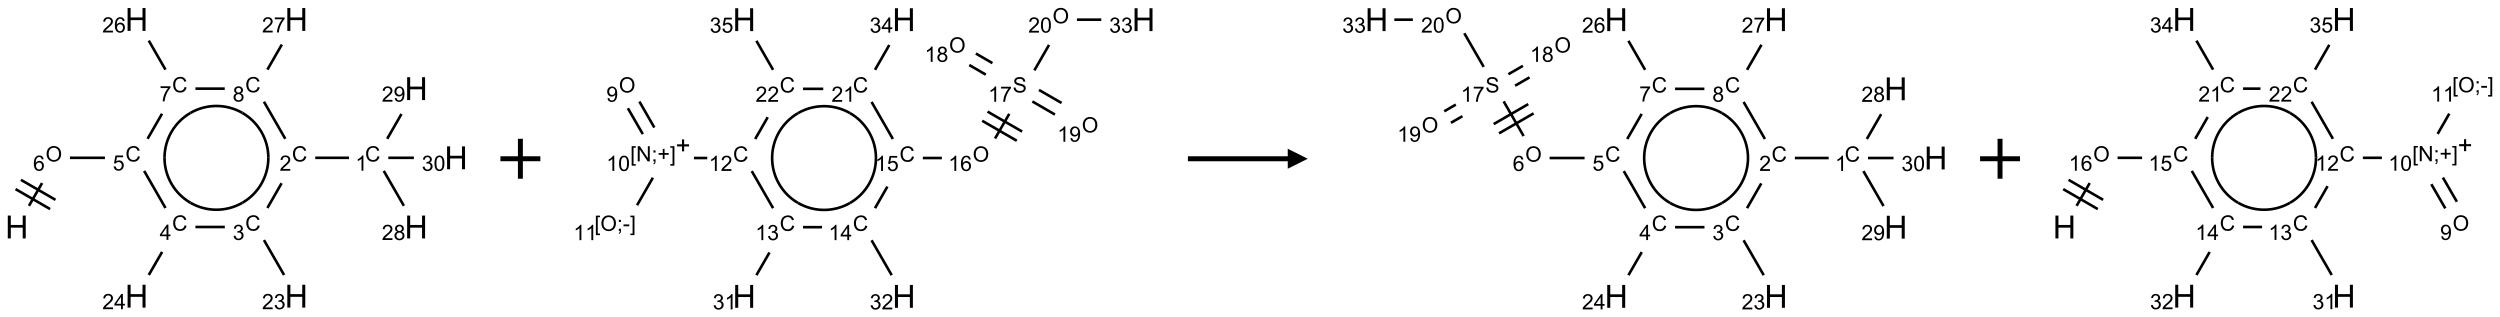 <?xml version="1.0" encoding="UTF-8"?>
<svg xmlns="http://www.w3.org/2000/svg" xmlns:xlink="http://www.w3.org/1999/xlink" width="1252" height="159" viewBox="0 0 1252 159">
<defs>
<g>
<g id="glyph-0-0">
<path d="M 2 0 L 2 -10 L 10 -10 L 10 0 Z M 2.25 -0.25 L 9.75 -0.25 L 9.75 -9.75 L 2.25 -9.75 Z M 2.25 -0.25 "/>
</g>
<g id="glyph-0-1">
<path d="M 1.281 0 L 1.281 -11.453 L 2.797 -11.453 L 2.797 -6.75 L 8.75 -6.75 L 8.75 -11.453 L 10.266 -11.453 L 10.266 0 L 8.75 0 L 8.75 -5.398 L 2.797 -5.398 L 2.797 0 Z M 1.281 0 "/>
</g>
<g id="glyph-1-0">
<path d="M 1.332 0 L 1.332 -6.668 L 6.668 -6.668 L 6.668 0 Z M 1.5 -0.168 L 6.5 -0.168 L 6.5 -6.5 L 1.5 -6.5 Z M 1.5 -0.168 "/>
</g>
<g id="glyph-1-1">
<path d="M 0.516 -3.719 C 0.516 -4.984 0.855 -5.977 1.535 -6.695 C 2.215 -7.414 3.094 -7.77 4.172 -7.77 C 4.875 -7.77 5.512 -7.602 6.078 -7.266 C 6.645 -6.93 7.074 -6.461 7.371 -5.855 C 7.668 -5.254 7.816 -4.57 7.816 -3.809 C 7.816 -3.035 7.66 -2.34 7.348 -1.73 C 7.035 -1.117 6.594 -0.656 6.02 -0.34 C 5.449 -0.027 4.828 0.129 4.168 0.129 C 3.449 0.129 2.805 -0.043 2.238 -0.391 C 1.672 -0.738 1.246 -1.211 0.953 -1.812 C 0.66 -2.414 0.516 -3.047 0.516 -3.719 Z M 1.559 -3.703 C 1.559 -2.781 1.805 -2.059 2.301 -1.527 C 2.793 -1 3.414 -0.734 4.16 -0.734 C 4.922 -0.734 5.547 -1 6.039 -1.535 C 6.531 -2.07 6.777 -2.828 6.777 -3.812 C 6.777 -4.434 6.672 -4.977 6.461 -5.441 C 6.25 -5.902 5.945 -6.262 5.539 -6.52 C 5.133 -6.773 4.68 -6.902 4.176 -6.902 C 3.461 -6.902 2.848 -6.656 2.332 -6.164 C 1.816 -5.672 1.559 -4.852 1.559 -3.703 Z M 1.559 -3.703 "/>
</g>
<g id="glyph-1-2">
<path d="M 5.309 -5.766 L 4.375 -5.691 C 4.293 -6.059 4.172 -6.328 4.02 -6.496 C 3.766 -6.762 3.453 -6.895 3.082 -6.895 C 2.785 -6.895 2.523 -6.812 2.297 -6.645 C 2 -6.43 1.77 -6.117 1.598 -5.703 C 1.43 -5.289 1.34 -4.703 1.332 -3.938 C 1.559 -4.281 1.836 -4.535 2.16 -4.703 C 2.488 -4.871 2.828 -4.953 3.188 -4.953 C 3.812 -4.953 4.344 -4.723 4.785 -4.262 C 5.223 -3.801 5.441 -3.207 5.441 -2.48 C 5.441 -2 5.34 -1.555 5.133 -1.145 C 4.926 -0.73 4.641 -0.418 4.281 -0.199 C 3.922 0.02 3.512 0.129 3.051 0.129 C 2.27 0.129 1.633 -0.156 1.141 -0.73 C 0.648 -1.305 0.402 -2.254 0.402 -3.574 C 0.402 -5.051 0.672 -6.121 1.219 -6.793 C 1.695 -7.375 2.336 -7.668 3.141 -7.668 C 3.742 -7.668 4.234 -7.5 4.617 -7.16 C 5 -6.824 5.23 -6.359 5.309 -5.766 Z M 1.48 -2.473 C 1.48 -2.152 1.547 -1.844 1.684 -1.547 C 1.82 -1.25 2.016 -1.027 2.262 -0.871 C 2.508 -0.719 2.766 -0.641 3.035 -0.641 C 3.434 -0.641 3.773 -0.801 4.059 -1.121 C 4.344 -1.441 4.484 -1.875 4.484 -2.422 C 4.484 -2.949 4.344 -3.367 4.062 -3.668 C 3.781 -3.973 3.426 -4.125 3 -4.125 C 2.578 -4.125 2.219 -3.973 1.922 -3.668 C 1.625 -3.363 1.48 -2.969 1.48 -2.473 Z M 1.48 -2.473 "/>
</g>
<g id="glyph-1-3">
<path d="M 6.27 -2.676 L 7.281 -2.422 C 7.07 -1.594 6.688 -0.961 6.137 -0.523 C 5.586 -0.086 4.914 0.129 4.121 0.129 C 3.297 0.129 2.629 -0.039 2.113 -0.371 C 1.598 -0.707 1.203 -1.191 0.934 -1.828 C 0.664 -2.465 0.531 -3.145 0.531 -3.875 C 0.531 -4.672 0.684 -5.363 0.988 -5.957 C 1.293 -6.547 1.723 -6.996 2.285 -7.305 C 2.844 -7.613 3.461 -7.766 4.137 -7.766 C 4.898 -7.766 5.543 -7.57 6.062 -7.184 C 6.582 -6.793 6.945 -6.246 7.152 -5.543 L 6.156 -5.309 C 5.98 -5.863 5.723 -6.266 5.387 -6.52 C 5.051 -6.773 4.625 -6.902 4.113 -6.902 C 3.527 -6.902 3.039 -6.762 2.645 -6.48 C 2.25 -6.199 1.973 -5.82 1.812 -5.348 C 1.652 -4.871 1.574 -4.383 1.574 -3.879 C 1.574 -3.23 1.668 -2.664 1.855 -2.18 C 2.047 -1.695 2.34 -1.332 2.738 -1.094 C 3.137 -0.855 3.57 -0.734 4.035 -0.734 C 4.602 -0.734 5.082 -0.898 5.473 -1.223 C 5.867 -1.551 6.133 -2.035 6.27 -2.676 Z M 6.27 -2.676 "/>
</g>
<g id="glyph-1-4">
<path d="M 0.441 -2 L 1.426 -2.082 C 1.5 -1.605 1.668 -1.242 1.934 -1.004 C 2.199 -0.762 2.52 -0.641 2.895 -0.641 C 3.348 -0.641 3.73 -0.812 4.043 -1.152 C 4.355 -1.492 4.512 -1.941 4.512 -2.504 C 4.512 -3.039 4.359 -3.461 4.059 -3.77 C 3.758 -4.078 3.367 -4.234 2.879 -4.234 C 2.578 -4.234 2.305 -4.164 2.062 -4.027 C 1.82 -3.891 1.629 -3.715 1.488 -3.496 L 0.609 -3.609 L 1.348 -7.531 L 5.145 -7.531 L 5.145 -6.637 L 2.098 -6.637 L 1.688 -4.582 C 2.145 -4.902 2.625 -5.062 3.129 -5.062 C 3.797 -5.062 4.359 -4.832 4.816 -4.371 C 5.277 -3.91 5.504 -3.312 5.504 -2.59 C 5.504 -1.898 5.305 -1.301 4.902 -0.797 C 4.41 -0.18 3.742 0.129 2.895 0.129 C 2.199 0.129 1.633 -0.062 1.195 -0.453 C 0.758 -0.844 0.504 -1.359 0.441 -2 Z M 0.441 -2 "/>
</g>
<g id="glyph-1-5">
<path d="M 3.449 0 L 3.449 -1.828 L 0.137 -1.828 L 0.137 -2.688 L 3.621 -7.637 L 4.387 -7.637 L 4.387 -2.688 L 5.418 -2.688 L 5.418 -1.828 L 4.387 -1.828 L 4.387 0 Z M 3.449 -2.688 L 3.449 -6.129 L 1.059 -2.688 Z M 3.449 -2.688 "/>
</g>
<g id="glyph-1-6">
<path d="M 5.371 -0.902 L 5.371 0 L 0.324 0 C 0.316 -0.227 0.352 -0.441 0.434 -0.652 C 0.562 -0.996 0.766 -1.332 1.051 -1.668 C 1.332 -2 1.742 -2.387 2.277 -2.824 C 3.105 -3.504 3.668 -4.043 3.957 -4.441 C 4.25 -4.84 4.395 -5.215 4.395 -5.566 C 4.395 -5.938 4.262 -6.254 3.996 -6.508 C 3.73 -6.762 3.387 -6.891 2.957 -6.891 C 2.508 -6.891 2.145 -6.754 1.875 -6.484 C 1.605 -6.215 1.469 -5.84 1.465 -5.359 L 0.5 -5.457 C 0.566 -6.176 0.812 -6.727 1.246 -7.102 C 1.676 -7.477 2.254 -7.668 2.98 -7.668 C 3.711 -7.668 4.293 -7.465 4.719 -7.059 C 5.145 -6.652 5.359 -6.148 5.359 -5.547 C 5.359 -5.242 5.297 -4.941 5.172 -4.645 C 5.047 -4.352 4.84 -4.039 4.551 -3.715 C 4.262 -3.387 3.777 -2.938 3.105 -2.371 C 2.543 -1.898 2.18 -1.578 2.02 -1.41 C 1.859 -1.242 1.73 -1.07 1.625 -0.902 Z M 5.371 -0.902 "/>
</g>
<g id="glyph-1-7">
<path d="M 0.449 -2.016 L 1.387 -2.141 C 1.492 -1.609 1.676 -1.227 1.934 -0.992 C 2.191 -0.758 2.508 -0.641 2.879 -0.641 C 3.32 -0.641 3.695 -0.793 3.996 -1.098 C 4.301 -1.402 4.453 -1.781 4.453 -2.234 C 4.453 -2.664 4.312 -3.02 4.031 -3.301 C 3.75 -3.578 3.391 -3.719 2.957 -3.719 C 2.781 -3.719 2.562 -3.684 2.297 -3.613 L 2.402 -4.438 C 2.465 -4.43 2.516 -4.426 2.551 -4.426 C 2.949 -4.426 3.312 -4.531 3.629 -4.738 C 3.949 -4.949 4.109 -5.27 4.109 -5.703 C 4.109 -6.047 3.992 -6.332 3.762 -6.559 C 3.527 -6.785 3.227 -6.895 2.859 -6.895 C 2.496 -6.895 2.191 -6.781 1.949 -6.551 C 1.707 -6.324 1.547 -5.98 1.48 -5.52 L 0.543 -5.688 C 0.656 -6.316 0.918 -6.805 1.324 -7.148 C 1.73 -7.492 2.234 -7.668 2.84 -7.668 C 3.254 -7.668 3.641 -7.578 3.988 -7.398 C 4.34 -7.219 4.609 -6.977 4.793 -6.668 C 4.98 -6.359 5.074 -6.031 5.074 -5.684 C 5.074 -5.352 4.984 -5.051 4.809 -4.781 C 4.629 -4.512 4.367 -4.297 4.02 -4.137 C 4.473 -4.031 4.824 -3.816 5.074 -3.488 C 5.324 -3.16 5.449 -2.75 5.449 -2.254 C 5.449 -1.59 5.203 -1.023 4.719 -0.559 C 4.234 -0.098 3.617 0.137 2.875 0.137 C 2.203 0.137 1.648 -0.062 1.207 -0.465 C 0.762 -0.863 0.512 -1.379 0.449 -2.016 Z M 0.449 -2.016 "/>
</g>
<g id="glyph-1-8">
<path d="M 3.973 0 L 3.035 0 L 3.035 -5.973 C 2.809 -5.758 2.516 -5.543 2.148 -5.328 C 1.781 -5.113 1.453 -4.953 1.16 -4.844 L 1.16 -5.75 C 1.684 -5.996 2.145 -6.297 2.535 -6.645 C 2.93 -6.996 3.207 -7.336 3.371 -7.668 L 3.973 -7.668 Z M 3.973 0 "/>
</g>
<g id="glyph-1-9">
<path d="M 1.887 -4.141 C 1.496 -4.281 1.207 -4.484 1.02 -4.75 C 0.832 -5.016 0.738 -5.328 0.738 -5.699 C 0.738 -6.254 0.938 -6.719 1.34 -7.098 C 1.738 -7.477 2.27 -7.668 2.934 -7.668 C 3.598 -7.668 4.137 -7.473 4.543 -7.086 C 4.949 -6.699 5.152 -6.227 5.152 -5.672 C 5.152 -5.316 5.059 -5.008 4.871 -4.746 C 4.688 -4.484 4.406 -4.281 4.027 -4.141 C 4.496 -3.988 4.852 -3.742 5.098 -3.402 C 5.34 -3.062 5.465 -2.656 5.465 -2.184 C 5.465 -1.531 5.234 -0.98 4.77 -0.535 C 4.309 -0.09 3.703 0.129 2.949 0.129 C 2.195 0.129 1.586 -0.094 1.125 -0.539 C 0.664 -0.984 0.434 -1.543 0.434 -2.207 C 0.434 -2.703 0.559 -3.121 0.809 -3.457 C 1.062 -3.793 1.422 -4.02 1.887 -4.141 Z M 1.699 -5.73 C 1.699 -5.367 1.812 -5.074 2.047 -4.844 C 2.281 -4.613 2.582 -4.5 2.953 -4.5 C 3.312 -4.5 3.609 -4.613 3.84 -4.84 C 4.07 -5.066 4.188 -5.348 4.188 -5.676 C 4.188 -6.02 4.07 -6.309 3.832 -6.543 C 3.594 -6.777 3.297 -6.895 2.941 -6.895 C 2.586 -6.895 2.289 -6.781 2.051 -6.551 C 1.816 -6.324 1.699 -6.047 1.699 -5.73 Z M 1.395 -2.203 C 1.395 -1.938 1.461 -1.676 1.586 -1.426 C 1.711 -1.176 1.902 -0.984 2.152 -0.848 C 2.402 -0.711 2.672 -0.641 2.957 -0.641 C 3.406 -0.641 3.777 -0.785 4.066 -1.074 C 4.359 -1.363 4.504 -1.727 4.504 -2.172 C 4.504 -2.625 4.355 -2.996 4.055 -3.293 C 3.754 -3.586 3.379 -3.734 2.926 -3.734 C 2.484 -3.734 2.121 -3.59 1.832 -3.297 C 1.543 -3.004 1.395 -2.641 1.395 -2.203 Z M 1.395 -2.203 "/>
</g>
<g id="glyph-1-10">
<path d="M 0.582 -1.766 L 1.484 -1.848 C 1.562 -1.426 1.707 -1.117 1.922 -0.926 C 2.137 -0.734 2.414 -0.641 2.75 -0.641 C 3.039 -0.641 3.289 -0.707 3.508 -0.84 C 3.727 -0.973 3.902 -1.148 4.043 -1.367 C 4.18 -1.586 4.297 -1.887 4.391 -2.262 C 4.484 -2.637 4.531 -3.016 4.531 -3.406 C 4.531 -3.449 4.531 -3.512 4.527 -3.594 C 4.34 -3.297 4.082 -3.055 3.758 -2.867 C 3.434 -2.68 3.082 -2.59 2.703 -2.59 C 2.07 -2.59 1.535 -2.816 1.098 -3.277 C 0.66 -3.734 0.441 -4.34 0.441 -5.09 C 0.441 -5.863 0.672 -6.484 1.129 -6.957 C 1.586 -7.43 2.156 -7.668 2.844 -7.668 C 3.34 -7.668 3.793 -7.531 4.207 -7.266 C 4.617 -7 4.93 -6.617 5.145 -6.121 C 5.355 -5.629 5.465 -4.91 5.465 -3.973 C 5.465 -2.996 5.359 -2.223 5.145 -1.645 C 4.934 -1.066 4.617 -0.625 4.199 -0.324 C 3.781 -0.02 3.293 0.129 2.73 0.129 C 2.133 0.129 1.645 -0.035 1.266 -0.367 C 0.887 -0.699 0.66 -1.164 0.582 -1.766 Z M 4.422 -5.137 C 4.422 -5.676 4.277 -6.102 3.992 -6.418 C 3.707 -6.734 3.359 -6.891 2.957 -6.891 C 2.543 -6.891 2.18 -6.719 1.871 -6.379 C 1.562 -6.039 1.406 -5.598 1.406 -5.059 C 1.406 -4.57 1.555 -4.176 1.848 -3.871 C 2.141 -3.566 2.5 -3.418 2.934 -3.418 C 3.367 -3.418 3.723 -3.57 4.004 -3.871 C 4.281 -4.176 4.422 -4.598 4.422 -5.137 Z M 4.422 -5.137 "/>
</g>
<g id="glyph-1-11">
<path d="M 0.441 -3.766 C 0.441 -4.668 0.535 -5.395 0.723 -5.945 C 0.906 -6.496 1.184 -6.922 1.551 -7.219 C 1.918 -7.516 2.375 -7.668 2.934 -7.668 C 3.344 -7.668 3.703 -7.586 4.012 -7.418 C 4.32 -7.254 4.574 -7.016 4.777 -6.707 C 4.977 -6.395 5.137 -6.016 5.25 -5.57 C 5.363 -5.125 5.422 -4.523 5.422 -3.766 C 5.422 -2.871 5.328 -2.148 5.145 -1.598 C 4.961 -1.047 4.688 -0.621 4.32 -0.32 C 3.953 -0.02 3.492 0.129 2.934 0.129 C 2.195 0.129 1.617 -0.133 1.199 -0.66 C 0.695 -1.297 0.441 -2.332 0.441 -3.766 Z M 1.406 -3.766 C 1.406 -2.512 1.555 -1.68 1.848 -1.262 C 2.141 -0.848 2.5 -0.641 2.934 -0.641 C 3.363 -0.641 3.727 -0.848 4.02 -1.266 C 4.312 -1.684 4.457 -2.516 4.457 -3.766 C 4.457 -5.023 4.312 -5.859 4.02 -6.27 C 3.727 -6.684 3.359 -6.891 2.922 -6.891 C 2.492 -6.891 2.148 -6.707 1.891 -6.344 C 1.566 -5.879 1.406 -5.02 1.406 -3.766 Z M 1.406 -3.766 "/>
</g>
<g id="glyph-1-12">
<path d="M 0.504 -6.637 L 0.504 -7.535 L 5.449 -7.535 L 5.449 -6.809 C 4.961 -6.289 4.48 -5.602 4.004 -4.746 C 3.527 -3.887 3.156 -3.004 2.895 -2.098 C 2.707 -1.461 2.59 -0.762 2.535 0 L 1.574 0 C 1.582 -0.602 1.703 -1.328 1.926 -2.176 C 2.152 -3.027 2.477 -3.848 2.898 -4.637 C 3.32 -5.426 3.77 -6.094 4.246 -6.637 Z M 0.504 -6.637 "/>
</g>
<g id="glyph-1-13">
<path d="M 0.723 2.121 L 0.723 -7.637 L 2.793 -7.637 L 2.793 -6.859 L 1.66 -6.859 L 1.66 1.344 L 2.793 1.344 L 2.793 2.121 Z M 0.723 2.121 "/>
</g>
<g id="glyph-1-14">
<path d="M 0.812 0 L 0.812 -7.637 L 1.848 -7.637 L 5.859 -1.641 L 5.859 -7.637 L 6.828 -7.637 L 6.828 0 L 5.793 0 L 1.781 -6 L 1.781 0 Z M 0.812 0 "/>
</g>
<g id="glyph-1-15">
<path d="M 0.949 -4.465 L 0.949 -5.531 L 2.016 -5.531 L 2.016 -4.465 Z M 0.949 0 L 0.949 -1.066 L 2.016 -1.066 L 2.016 0 C 2.016 0.391 1.945 0.711 1.809 0.949 C 1.668 1.191 1.449 1.379 1.145 1.512 L 0.887 1.109 C 1.082 1.023 1.23 0.895 1.324 0.727 C 1.418 0.559 1.469 0.316 1.48 0 Z M 0.949 0 "/>
</g>
<g id="glyph-1-16">
<path d="M 2.672 -1.234 L 2.672 -3.328 L 0.594 -3.328 L 0.594 -4.203 L 2.672 -4.203 L 2.672 -6.281 L 3.559 -6.281 L 3.559 -4.203 L 5.637 -4.203 L 5.637 -3.328 L 3.559 -3.328 L 3.559 -1.234 Z M 2.672 -1.234 "/>
</g>
<g id="glyph-1-17">
<path d="M 2.27 2.121 L 0.203 2.121 L 0.203 1.344 L 1.332 1.344 L 1.332 -6.859 L 0.203 -6.859 L 0.203 -7.637 L 2.27 -7.637 Z M 2.27 2.121 "/>
</g>
<g id="glyph-1-18">
<path d="M 0.34 -2.293 L 0.34 -3.234 L 3.219 -3.234 L 3.219 -2.293 Z M 0.34 -2.293 "/>
</g>
<g id="glyph-1-19">
<path d="M 0.48 -2.453 L 1.434 -2.535 C 1.477 -2.152 1.582 -1.84 1.746 -1.598 C 1.91 -1.352 2.168 -1.152 2.516 -1.004 C 2.863 -0.852 3.254 -0.777 3.688 -0.777 C 4.074 -0.777 4.414 -0.832 4.707 -0.949 C 5.004 -1.062 5.223 -1.219 5.367 -1.418 C 5.512 -1.617 5.582 -1.836 5.582 -2.074 C 5.582 -2.312 5.516 -2.523 5.375 -2.699 C 5.234 -2.879 5.008 -3.031 4.688 -3.152 C 4.484 -3.23 4.031 -3.355 3.328 -3.523 C 2.625 -3.691 2.137 -3.852 1.855 -4 C 1.488 -4.191 1.219 -4.43 1.039 -4.711 C 0.859 -4.992 0.77 -5.312 0.77 -5.66 C 0.77 -6.047 0.879 -6.406 1.098 -6.742 C 1.316 -7.078 1.637 -7.332 2.059 -7.504 C 2.477 -7.68 2.945 -7.766 3.457 -7.766 C 4.023 -7.766 4.523 -7.676 4.957 -7.492 C 5.387 -7.309 5.719 -7.043 5.953 -6.688 C 6.188 -6.332 6.312 -5.934 6.328 -5.484 L 5.359 -5.41 C 5.309 -5.895 5.133 -6.258 4.832 -6.504 C 4.531 -6.75 4.086 -6.875 3.5 -6.875 C 2.891 -6.875 2.445 -6.762 2.164 -6.539 C 1.883 -6.316 1.746 -6.047 1.746 -5.73 C 1.746 -5.457 1.844 -5.23 2.043 -5.051 C 2.238 -4.875 2.742 -4.695 3.566 -4.508 C 4.387 -4.32 4.949 -4.16 5.254 -4.02 C 5.699 -3.816 6.027 -3.555 6.238 -3.242 C 6.449 -2.93 6.559 -2.566 6.559 -2.156 C 6.559 -1.75 6.441 -1.367 6.207 -1.008 C 5.977 -0.648 5.641 -0.367 5.207 -0.168 C 4.77 0.031 4.281 0.129 3.734 0.129 C 3.043 0.129 2.465 0.031 1.996 -0.172 C 1.531 -0.375 1.164 -0.676 0.898 -1.082 C 0.633 -1.484 0.492 -1.941 0.48 -2.453 Z M 0.48 -2.453 "/>
</g>
</g>
</defs>
<path fill="none" stroke-width="0.033" stroke-linecap="butt" stroke-linejoin="miter" stroke="rgb(0%, 0%, 0%)" stroke-opacity="1" stroke-miterlimit="10" d="M 0.153 2.333 L 0.317 2.048 " transform="matrix(40, 0, 0, 40, 8.389, 9.754)"/>
<path fill="none" stroke-width="0.033" stroke-linecap="butt" stroke-linejoin="miter" stroke="rgb(0%, 0%, 0%)" stroke-opacity="1" stroke-miterlimit="10" d="M 0.485 2.258 L 0.052 2.008 " transform="matrix(40, 0, 0, 40, 8.389, 9.754)"/>
<path fill="none" stroke-width="0.033" stroke-linecap="butt" stroke-linejoin="miter" stroke="rgb(0%, 0%, 0%)" stroke-opacity="1" stroke-miterlimit="10" d="M 0.418 2.374 L -0.015 2.124 " transform="matrix(40, 0, 0, 40, 8.389, 9.754)"/>
<path fill="none" stroke-width="0.033" stroke-linecap="butt" stroke-linejoin="miter" stroke="rgb(0%, 0%, 0%)" stroke-opacity="1" stroke-miterlimit="10" d="M 0.666 1.732 L 1.104 1.732 " transform="matrix(40, 0, 0, 40, 8.389, 9.754)"/>
<path fill="none" stroke-width="0.033" stroke-linecap="butt" stroke-linejoin="miter" stroke="rgb(0%, 0%, 0%)" stroke-opacity="1" stroke-miterlimit="10" d="M 1.595 1.896 L 1.862 2.36 " transform="matrix(40, 0, 0, 40, 8.389, 9.754)"/>
<path fill="none" stroke-width="0.033" stroke-linecap="butt" stroke-linejoin="miter" stroke="rgb(0%, 0%, 0%)" stroke-opacity="1" stroke-miterlimit="10" d="M 1.82 2.91 L 1.653 3.199 " transform="matrix(40, 0, 0, 40, 8.389, 9.754)"/>
<path fill="none" stroke-width="0.033" stroke-linecap="butt" stroke-linejoin="miter" stroke="rgb(0%, 0%, 0%)" stroke-opacity="1" stroke-miterlimit="10" d="M 2.237 2.598 L 2.605 2.598 " transform="matrix(40, 0, 0, 40, 8.389, 9.754)"/>
<path fill="none" stroke-width="0.033" stroke-linecap="butt" stroke-linejoin="miter" stroke="rgb(0%, 0%, 0%)" stroke-opacity="1" stroke-miterlimit="10" d="M 3.095 2.762 L 3.347 3.199 " transform="matrix(40, 0, 0, 40, 8.389, 9.754)"/>
<path fill="none" stroke-width="0.033" stroke-linecap="butt" stroke-linejoin="miter" stroke="rgb(0%, 0%, 0%)" stroke-opacity="1" stroke-miterlimit="10" d="M 3.138 2.36 L 3.316 2.05 " transform="matrix(40, 0, 0, 40, 8.389, 9.754)"/>
<path fill="none" stroke-width="0.033" stroke-linecap="butt" stroke-linejoin="miter" stroke="rgb(0%, 0%, 0%)" stroke-opacity="1" stroke-miterlimit="10" d="M 3.737 1.732 L 4.16 1.732 " transform="matrix(40, 0, 0, 40, 8.389, 9.754)"/>
<path fill="none" stroke-width="0.033" stroke-linecap="butt" stroke-linejoin="miter" stroke="rgb(0%, 0%, 0%)" stroke-opacity="1" stroke-miterlimit="10" d="M 4.595 1.896 L 4.847 2.333 " transform="matrix(40, 0, 0, 40, 8.389, 9.754)"/>
<path fill="none" stroke-width="0.033" stroke-linecap="butt" stroke-linejoin="miter" stroke="rgb(0%, 0%, 0%)" stroke-opacity="1" stroke-miterlimit="10" d="M 4.638 1.494 L 4.817 1.183 " transform="matrix(40, 0, 0, 40, 8.389, 9.754)"/>
<path fill="none" stroke-width="0.033" stroke-linecap="butt" stroke-linejoin="miter" stroke="rgb(0%, 0%, 0%)" stroke-opacity="1" stroke-miterlimit="10" d="M 4.652 1.732 L 4.972 1.732 " transform="matrix(40, 0, 0, 40, 8.389, 9.754)"/>
<path fill="none" stroke-width="0.033" stroke-linecap="butt" stroke-linejoin="miter" stroke="rgb(0%, 0%, 0%)" stroke-opacity="1" stroke-miterlimit="10" d="M 3.362 1.494 L 3.095 1.03 " transform="matrix(40, 0, 0, 40, 8.389, 9.754)"/>
<path fill="none" stroke-width="0.033" stroke-linecap="butt" stroke-linejoin="miter" stroke="rgb(0%, 0%, 0%)" stroke-opacity="1" stroke-miterlimit="10" d="M 3.138 0.628 L 3.319 0.314 " transform="matrix(40, 0, 0, 40, 8.389, 9.754)"/>
<path fill="none" stroke-width="0.033" stroke-linecap="butt" stroke-linejoin="miter" stroke="rgb(0%, 0%, 0%)" stroke-opacity="1" stroke-miterlimit="10" d="M 2.604 0.866 L 2.237 0.866 " transform="matrix(40, 0, 0, 40, 8.389, 9.754)"/>
<path fill="none" stroke-width="0.033" stroke-linecap="butt" stroke-linejoin="miter" stroke="rgb(0%, 0%, 0%)" stroke-opacity="1" stroke-miterlimit="10" d="M 1.819 1.18 L 1.638 1.494 " transform="matrix(40, 0, 0, 40, 8.389, 9.754)"/>
<path fill="none" stroke-width="0.033" stroke-linecap="butt" stroke-linejoin="miter" stroke="rgb(0%, 0%, 0%)" stroke-opacity="1" stroke-miterlimit="10" d="M 1.862 0.628 L 1.653 0.265 " transform="matrix(40, 0, 0, 40, 8.389, 9.754)"/>
<path fill="none" stroke-width="0.033" stroke-linecap="butt" stroke-linejoin="miter" stroke="rgb(0%, 0%, 0%)" stroke-opacity="1" stroke-miterlimit="10" d="M 2.175 2.295 C 1.974 2.179 1.85 1.964 1.85 1.732 " transform="matrix(40, 0, 0, 40, 8.389, 9.754)"/>
<path fill="none" stroke-width="0.033" stroke-linecap="butt" stroke-linejoin="miter" stroke="rgb(0%, 0%, 0%)" stroke-opacity="1" stroke-miterlimit="10" d="M 2.825 2.295 C 2.624 2.411 2.376 2.411 2.175 2.295 " transform="matrix(40, 0, 0, 40, 8.389, 9.754)"/>
<path fill="none" stroke-width="0.033" stroke-linecap="butt" stroke-linejoin="miter" stroke="rgb(0%, 0%, 0%)" stroke-opacity="1" stroke-miterlimit="10" d="M 3.15 1.732 C 3.15 1.964 3.026 2.179 2.825 2.295 " transform="matrix(40, 0, 0, 40, 8.389, 9.754)"/>
<path fill="none" stroke-width="0.033" stroke-linecap="butt" stroke-linejoin="miter" stroke="rgb(0%, 0%, 0%)" stroke-opacity="1" stroke-miterlimit="10" d="M 2.825 1.17 C 3.026 1.286 3.15 1.5 3.15 1.732 " transform="matrix(40, 0, 0, 40, 8.389, 9.754)"/>
<path fill="none" stroke-width="0.033" stroke-linecap="butt" stroke-linejoin="miter" stroke="rgb(0%, 0%, 0%)" stroke-opacity="1" stroke-miterlimit="10" d="M 2.175 1.17 C 2.376 1.054 2.624 1.054 2.825 1.17 " transform="matrix(40, 0, 0, 40, 8.389, 9.754)"/>
<path fill="none" stroke-width="0.033" stroke-linecap="butt" stroke-linejoin="miter" stroke="rgb(0%, 0%, 0%)" stroke-opacity="1" stroke-miterlimit="10" d="M 1.85 1.732 C 1.85 1.5 1.974 1.286 2.175 1.17 " transform="matrix(40, 0, 0, 40, 8.389, 9.754)"/>
<g fill="rgb(0%, 0%, 0%)" fill-opacity="1">
<use xlink:href="#glyph-0-1" x="2.617" y="119.406"/>
</g>
<g fill="rgb(0%, 0%, 0%)" fill-opacity="1">
<use xlink:href="#glyph-1-1" x="22.812" y="80.883"/>
</g>
<g fill="rgb(0%, 0%, 0%)" fill-opacity="1">
<use xlink:href="#glyph-1-2" x="16.551" y="85.516"/>
</g>
<g fill="rgb(0%, 0%, 0%)" fill-opacity="1">
<use xlink:href="#glyph-1-3" x="62.797" y="80.879"/>
</g>
<g fill="rgb(0%, 0%, 0%)" fill-opacity="1">
<use xlink:href="#glyph-1-4" x="56.484" y="85.383"/>
</g>
<g fill="rgb(0%, 0%, 0%)" fill-opacity="1">
<use xlink:href="#glyph-1-3" x="86.172" y="115.523"/>
</g>
<g fill="rgb(0%, 0%, 0%)" fill-opacity="1">
<use xlink:href="#glyph-1-5" x="79.949" y="120.125"/>
</g>
<g fill="rgb(0%, 0%, 0%)" fill-opacity="1">
<use xlink:href="#glyph-0-1" x="62.617" y="154.047"/>
</g>
<g fill="rgb(0%, 0%, 0%)" fill-opacity="1">
<use xlink:href="#glyph-1-6" x="51.215" y="154.836"/>
<use xlink:href="#glyph-1-5" x="57.147" y="154.836"/>
</g>
<g fill="rgb(0%, 0%, 0%)" fill-opacity="1">
<use xlink:href="#glyph-1-3" x="122.797" y="115.523"/>
</g>
<g fill="rgb(0%, 0%, 0%)" fill-opacity="1">
<use xlink:href="#glyph-1-7" x="116.543" y="120.156"/>
</g>
<g fill="rgb(0%, 0%, 0%)" fill-opacity="1">
<use xlink:href="#glyph-0-1" x="142.617" y="154.047"/>
</g>
<g fill="rgb(0%, 0%, 0%)" fill-opacity="1">
<use xlink:href="#glyph-1-6" x="131.184" y="154.836"/>
<use xlink:href="#glyph-1-7" x="137.116" y="154.836"/>
</g>
<g fill="rgb(0%, 0%, 0%)" fill-opacity="1">
<use xlink:href="#glyph-1-3" x="146.172" y="80.879"/>
</g>
<g fill="rgb(0%, 0%, 0%)" fill-opacity="1">
<use xlink:href="#glyph-1-6" x="140" y="85.516"/>
</g>
<g fill="rgb(0%, 0%, 0%)" fill-opacity="1">
<use xlink:href="#glyph-1-3" x="182.797" y="80.879"/>
</g>
<g fill="rgb(0%, 0%, 0%)" fill-opacity="1">
<use xlink:href="#glyph-1-8" x="178.016" y="85.516"/>
</g>
<g fill="rgb(0%, 0%, 0%)" fill-opacity="1">
<use xlink:href="#glyph-0-1" x="202.617" y="119.406"/>
</g>
<g fill="rgb(0%, 0%, 0%)" fill-opacity="1">
<use xlink:href="#glyph-1-6" x="191.168" y="120.195"/>
<use xlink:href="#glyph-1-9" x="197.1" y="120.195"/>
</g>
<g fill="rgb(0%, 0%, 0%)" fill-opacity="1">
<use xlink:href="#glyph-0-1" x="202.617" y="50.121"/>
</g>
<g fill="rgb(0%, 0%, 0%)" fill-opacity="1">
<use xlink:href="#glyph-1-6" x="191.168" y="50.914"/>
<use xlink:href="#glyph-1-10" x="197.1" y="50.914"/>
</g>
<g fill="rgb(0%, 0%, 0%)" fill-opacity="1">
<use xlink:href="#glyph-0-1" x="222.617" y="84.762"/>
</g>
<g fill="rgb(0%, 0%, 0%)" fill-opacity="1">
<use xlink:href="#glyph-1-7" x="211.207" y="85.555"/>
<use xlink:href="#glyph-1-11" x="217.139" y="85.555"/>
</g>
<g fill="rgb(0%, 0%, 0%)" fill-opacity="1">
<use xlink:href="#glyph-1-3" x="122.797" y="46.238"/>
</g>
<g fill="rgb(0%, 0%, 0%)" fill-opacity="1">
<use xlink:href="#glyph-1-9" x="116.527" y="50.875"/>
</g>
<g fill="rgb(0%, 0%, 0%)" fill-opacity="1">
<use xlink:href="#glyph-0-1" x="142.617" y="15.48"/>
</g>
<g fill="rgb(0%, 0%, 0%)" fill-opacity="1">
<use xlink:href="#glyph-1-6" x="131.184" y="16.273"/>
<use xlink:href="#glyph-1-12" x="137.116" y="16.273"/>
</g>
<g fill="rgb(0%, 0%, 0%)" fill-opacity="1">
<use xlink:href="#glyph-1-3" x="86.172" y="46.238"/>
</g>
<g fill="rgb(0%, 0%, 0%)" fill-opacity="1">
<use xlink:href="#glyph-1-12" x="79.918" y="50.746"/>
</g>
<g fill="rgb(0%, 0%, 0%)" fill-opacity="1">
<use xlink:href="#glyph-0-1" x="62.617" y="15.48"/>
</g>
<g fill="rgb(0%, 0%, 0%)" fill-opacity="1">
<use xlink:href="#glyph-1-6" x="51.188" y="16.273"/>
<use xlink:href="#glyph-1-2" x="57.12" y="16.273"/>
</g>
<path fill="none" stroke-width="0.062" stroke-linecap="butt" stroke-linejoin="miter" stroke="rgb(0%, 0%, 0%)" stroke-opacity="1" stroke-miterlimit="10" d="M 0 0 L 0.5 0 M 0.25 -0.25 L 0.25 0.25 " transform="matrix(40, 0, 0, 40, 250.611, 79.5)"/>
<path fill="none" stroke-width="0.033" stroke-linecap="butt" stroke-linejoin="miter" stroke="rgb(0%, 0%, 0%)" stroke-opacity="1" stroke-miterlimit="10" d="M 0.044 1.109 L 0.231 1.433 " transform="matrix(40, 0, 0, 40, 312.682, 9.852)"/>
<path fill="none" stroke-width="0.033" stroke-linecap="butt" stroke-linejoin="miter" stroke="rgb(0%, 0%, 0%)" stroke-opacity="1" stroke-miterlimit="10" d="M 0.188 1.025 L 0.375 1.35 " transform="matrix(40, 0, 0, 40, 312.682, 9.852)"/>
<path fill="none" stroke-width="0.033" stroke-linecap="butt" stroke-linejoin="miter" stroke="rgb(0%, 0%, 0%)" stroke-opacity="1" stroke-miterlimit="10" d="M 0.357 1.979 L 0.159 2.323 " transform="matrix(40, 0, 0, 40, 312.682, 9.852)"/>
<path fill="none" stroke-width="0.033" stroke-linecap="butt" stroke-linejoin="miter" stroke="rgb(0%, 0%, 0%)" stroke-opacity="1" stroke-miterlimit="10" d="M 0.871 1.732 L 1.038 1.732 " transform="matrix(40, 0, 0, 40, 312.682, 9.852)"/>
<path fill="none" stroke-width="0.033" stroke-linecap="butt" stroke-linejoin="miter" stroke="rgb(0%, 0%, 0%)" stroke-opacity="1" stroke-miterlimit="10" d="M 1.595 1.896 L 1.862 2.36 " transform="matrix(40, 0, 0, 40, 312.682, 9.852)"/>
<path fill="none" stroke-width="0.033" stroke-linecap="butt" stroke-linejoin="miter" stroke="rgb(0%, 0%, 0%)" stroke-opacity="1" stroke-miterlimit="10" d="M 1.817 2.915 L 1.653 3.199 " transform="matrix(40, 0, 0, 40, 312.682, 9.852)"/>
<path fill="none" stroke-width="0.033" stroke-linecap="butt" stroke-linejoin="miter" stroke="rgb(0%, 0%, 0%)" stroke-opacity="1" stroke-miterlimit="10" d="M 2.237 2.598 L 2.475 2.598 " transform="matrix(40, 0, 0, 40, 312.682, 9.852)"/>
<path fill="none" stroke-width="0.033" stroke-linecap="butt" stroke-linejoin="miter" stroke="rgb(0%, 0%, 0%)" stroke-opacity="1" stroke-miterlimit="10" d="M 3.095 2.762 L 3.347 3.199 " transform="matrix(40, 0, 0, 40, 312.682, 9.852)"/>
<path fill="none" stroke-width="0.033" stroke-linecap="butt" stroke-linejoin="miter" stroke="rgb(0%, 0%, 0%)" stroke-opacity="1" stroke-miterlimit="10" d="M 3.138 2.36 L 3.293 2.09 " transform="matrix(40, 0, 0, 40, 312.682, 9.852)"/>
<path fill="none" stroke-width="0.033" stroke-linecap="butt" stroke-linejoin="miter" stroke="rgb(0%, 0%, 0%)" stroke-opacity="1" stroke-miterlimit="10" d="M 3.737 1.732 L 3.975 1.732 " transform="matrix(40, 0, 0, 40, 312.682, 9.852)"/>
<path fill="none" stroke-width="0.033" stroke-linecap="butt" stroke-linejoin="miter" stroke="rgb(0%, 0%, 0%)" stroke-opacity="1" stroke-miterlimit="10" d="M 4.641 1.488 L 4.819 1.179 " transform="matrix(40, 0, 0, 40, 312.682, 9.852)"/>
<path fill="none" stroke-width="0.033" stroke-linecap="butt" stroke-linejoin="miter" stroke="rgb(0%, 0%, 0%)" stroke-opacity="1" stroke-miterlimit="10" d="M 4.98 1.401 L 4.547 1.151 " transform="matrix(40, 0, 0, 40, 312.682, 9.852)"/>
<path fill="none" stroke-width="0.033" stroke-linecap="butt" stroke-linejoin="miter" stroke="rgb(0%, 0%, 0%)" stroke-opacity="1" stroke-miterlimit="10" d="M 4.913 1.516 L 4.48 1.266 " transform="matrix(40, 0, 0, 40, 312.682, 9.852)"/>
<path fill="none" stroke-width="0.033" stroke-linecap="butt" stroke-linejoin="miter" stroke="rgb(0%, 0%, 0%)" stroke-opacity="1" stroke-miterlimit="10" d="M 4.608 0.544 L 4.401 0.424 " transform="matrix(40, 0, 0, 40, 312.682, 9.852)"/>
<path fill="none" stroke-width="0.033" stroke-linecap="butt" stroke-linejoin="miter" stroke="rgb(0%, 0%, 0%)" stroke-opacity="1" stroke-miterlimit="10" d="M 4.525 0.688 L 4.318 0.568 " transform="matrix(40, 0, 0, 40, 312.682, 9.852)"/>
<path fill="none" stroke-width="0.033" stroke-linecap="butt" stroke-linejoin="miter" stroke="rgb(0%, 0%, 0%)" stroke-opacity="1" stroke-miterlimit="10" d="M 5.108 1.024 L 5.391 1.188 " transform="matrix(40, 0, 0, 40, 312.682, 9.852)"/>
<path fill="none" stroke-width="0.033" stroke-linecap="butt" stroke-linejoin="miter" stroke="rgb(0%, 0%, 0%)" stroke-opacity="1" stroke-miterlimit="10" d="M 5.191 0.88 L 5.474 1.043 " transform="matrix(40, 0, 0, 40, 312.682, 9.852)"/>
<path fill="none" stroke-width="0.033" stroke-linecap="butt" stroke-linejoin="miter" stroke="rgb(0%, 0%, 0%)" stroke-opacity="1" stroke-miterlimit="10" d="M 5.133 0.635 L 5.317 0.316 " transform="matrix(40, 0, 0, 40, 312.682, 9.852)"/>
<path fill="none" stroke-width="0.033" stroke-linecap="butt" stroke-linejoin="miter" stroke="rgb(0%, 0%, 0%)" stroke-opacity="1" stroke-miterlimit="10" d="M 5.666 0 L 5.971 0 " transform="matrix(40, 0, 0, 40, 312.682, 9.852)"/>
<path fill="none" stroke-width="0.033" stroke-linecap="butt" stroke-linejoin="miter" stroke="rgb(0%, 0%, 0%)" stroke-opacity="1" stroke-miterlimit="10" d="M 3.362 1.494 L 3.095 1.03 " transform="matrix(40, 0, 0, 40, 312.682, 9.852)"/>
<path fill="none" stroke-width="0.033" stroke-linecap="butt" stroke-linejoin="miter" stroke="rgb(0%, 0%, 0%)" stroke-opacity="1" stroke-miterlimit="10" d="M 3.138 0.628 L 3.317 0.317 " transform="matrix(40, 0, 0, 40, 312.682, 9.852)"/>
<path fill="none" stroke-width="0.033" stroke-linecap="butt" stroke-linejoin="miter" stroke="rgb(0%, 0%, 0%)" stroke-opacity="1" stroke-miterlimit="10" d="M 2.49 0.866 L 2.237 0.866 " transform="matrix(40, 0, 0, 40, 312.682, 9.852)"/>
<path fill="none" stroke-width="0.033" stroke-linecap="butt" stroke-linejoin="miter" stroke="rgb(0%, 0%, 0%)" stroke-opacity="1" stroke-miterlimit="10" d="M 1.795 1.221 L 1.638 1.494 " transform="matrix(40, 0, 0, 40, 312.682, 9.852)"/>
<path fill="none" stroke-width="0.033" stroke-linecap="butt" stroke-linejoin="miter" stroke="rgb(0%, 0%, 0%)" stroke-opacity="1" stroke-miterlimit="10" d="M 1.862 0.628 L 1.653 0.265 " transform="matrix(40, 0, 0, 40, 312.682, 9.852)"/>
<path fill="none" stroke-width="0.033" stroke-linecap="butt" stroke-linejoin="miter" stroke="rgb(0%, 0%, 0%)" stroke-opacity="1" stroke-miterlimit="10" d="M 2.175 2.295 C 1.974 2.179 1.85 1.964 1.85 1.732 " transform="matrix(40, 0, 0, 40, 312.682, 9.852)"/>
<path fill="none" stroke-width="0.033" stroke-linecap="butt" stroke-linejoin="miter" stroke="rgb(0%, 0%, 0%)" stroke-opacity="1" stroke-miterlimit="10" d="M 2.825 2.295 C 2.624 2.411 2.376 2.411 2.175 2.295 " transform="matrix(40, 0, 0, 40, 312.682, 9.852)"/>
<path fill="none" stroke-width="0.033" stroke-linecap="butt" stroke-linejoin="miter" stroke="rgb(0%, 0%, 0%)" stroke-opacity="1" stroke-miterlimit="10" d="M 3.15 1.732 C 3.15 1.964 3.026 2.179 2.825 2.295 " transform="matrix(40, 0, 0, 40, 312.682, 9.852)"/>
<path fill="none" stroke-width="0.033" stroke-linecap="butt" stroke-linejoin="miter" stroke="rgb(0%, 0%, 0%)" stroke-opacity="1" stroke-miterlimit="10" d="M 2.825 1.17 C 3.026 1.286 3.15 1.5 3.15 1.732 " transform="matrix(40, 0, 0, 40, 312.682, 9.852)"/>
<path fill="none" stroke-width="0.033" stroke-linecap="butt" stroke-linejoin="miter" stroke="rgb(0%, 0%, 0%)" stroke-opacity="1" stroke-miterlimit="10" d="M 2.175 1.17 C 2.376 1.054 2.624 1.054 2.825 1.17 " transform="matrix(40, 0, 0, 40, 312.682, 9.852)"/>
<path fill="none" stroke-width="0.033" stroke-linecap="butt" stroke-linejoin="miter" stroke="rgb(0%, 0%, 0%)" stroke-opacity="1" stroke-miterlimit="10" d="M 1.85 1.732 C 1.85 1.5 1.974 1.286 2.175 1.17 " transform="matrix(40, 0, 0, 40, 312.682, 9.852)"/>
<g fill="rgb(0%, 0%, 0%)" fill-opacity="1">
<use xlink:href="#glyph-1-1" x="309.926" y="46.34"/>
</g>
<g fill="rgb(0%, 0%, 0%)" fill-opacity="1">
<use xlink:href="#glyph-1-10" x="303.645" y="50.973"/>
</g>
<g fill="rgb(0%, 0%, 0%)" fill-opacity="1">
<use xlink:href="#glyph-1-13" x="315.613" y="80.844"/>
<use xlink:href="#glyph-1-14" x="318.577" y="80.844"/>
<use xlink:href="#glyph-1-15" x="326.28" y="80.844"/>
<use xlink:href="#glyph-1-16" x="329.243" y="80.844"/>
<use xlink:href="#glyph-1-17" x="335.473" y="80.844"/>
</g>
<g fill="rgb(0%, 0%, 0%)" fill-opacity="1">
<use xlink:href="#glyph-1-8" x="303.648" y="85.613"/>
<use xlink:href="#glyph-1-11" x="309.581" y="85.613"/>
</g>
<path fill-rule="nonzero" fill="rgb(0%, 0%, 0%)" fill-opacity="1" d="M 339.078 72.273 L 341.543 72.273 L 341.543 69.809 L 342.609 69.809 L 342.609 72.273 L 345.074 72.273 L 345.074 73.34 L 342.609 73.34 L 342.609 75.805 L 341.543 75.805 L 341.543 73.34 L 339.078 73.34 "/>
<g fill="rgb(0%, 0%, 0%)" fill-opacity="1">
<use xlink:href="#glyph-1-13" x="297.695" y="115.625"/>
<use xlink:href="#glyph-1-1" x="300.659" y="115.625"/>
<use xlink:href="#glyph-1-15" x="308.956" y="115.625"/>
<use xlink:href="#glyph-1-18" x="311.919" y="115.625"/>
<use xlink:href="#glyph-1-17" x="315.471" y="115.625"/>
</g>
<g fill="rgb(0%, 0%, 0%)" fill-opacity="1">
<use xlink:href="#glyph-1-8" x="287.18" y="120.254"/>
<use xlink:href="#glyph-1-8" x="293.112" y="120.254"/>
</g>
<g fill="rgb(0%, 0%, 0%)" fill-opacity="1">
<use xlink:href="#glyph-1-3" x="367.09" y="80.977"/>
</g>
<g fill="rgb(0%, 0%, 0%)" fill-opacity="1">
<use xlink:href="#glyph-1-8" x="354.98" y="85.613"/>
<use xlink:href="#glyph-1-6" x="360.913" y="85.613"/>
</g>
<g fill="rgb(0%, 0%, 0%)" fill-opacity="1">
<use xlink:href="#glyph-1-3" x="390.465" y="115.621"/>
</g>
<g fill="rgb(0%, 0%, 0%)" fill-opacity="1">
<use xlink:href="#glyph-1-8" x="378.277" y="120.254"/>
<use xlink:href="#glyph-1-7" x="384.21" y="120.254"/>
</g>
<g fill="rgb(0%, 0%, 0%)" fill-opacity="1">
<use xlink:href="#glyph-0-1" x="366.91" y="154.145"/>
</g>
<g fill="rgb(0%, 0%, 0%)" fill-opacity="1">
<use xlink:href="#glyph-1-7" x="356.949" y="154.934"/>
<use xlink:href="#glyph-1-8" x="362.882" y="154.934"/>
</g>
<g fill="rgb(0%, 0%, 0%)" fill-opacity="1">
<use xlink:href="#glyph-1-3" x="427.09" y="115.621"/>
</g>
<g fill="rgb(0%, 0%, 0%)" fill-opacity="1">
<use xlink:href="#glyph-1-8" x="414.934" y="120.254"/>
<use xlink:href="#glyph-1-5" x="420.866" y="120.254"/>
</g>
<g fill="rgb(0%, 0%, 0%)" fill-opacity="1">
<use xlink:href="#glyph-0-1" x="446.91" y="154.145"/>
</g>
<g fill="rgb(0%, 0%, 0%)" fill-opacity="1">
<use xlink:href="#glyph-1-7" x="435.555" y="154.934"/>
<use xlink:href="#glyph-1-6" x="441.487" y="154.934"/>
</g>
<g fill="rgb(0%, 0%, 0%)" fill-opacity="1">
<use xlink:href="#glyph-1-3" x="450.465" y="80.977"/>
</g>
<g fill="rgb(0%, 0%, 0%)" fill-opacity="1">
<use xlink:href="#glyph-1-8" x="438.223" y="85.613"/>
<use xlink:href="#glyph-1-4" x="444.155" y="85.613"/>
</g>
<g fill="rgb(0%, 0%, 0%)" fill-opacity="1">
<use xlink:href="#glyph-1-1" x="487.105" y="80.98"/>
</g>
<g fill="rgb(0%, 0%, 0%)" fill-opacity="1">
<use xlink:href="#glyph-1-8" x="474.91" y="85.613"/>
<use xlink:href="#glyph-1-2" x="480.842" y="85.613"/>
</g>
<g fill="rgb(0%, 0%, 0%)" fill-opacity="1">
<use xlink:href="#glyph-1-19" x="507.141" y="46.336"/>
</g>
<g fill="rgb(0%, 0%, 0%)" fill-opacity="1">
<use xlink:href="#glyph-1-8" x="494.902" y="50.973"/>
<use xlink:href="#glyph-1-12" x="500.835" y="50.973"/>
</g>
<g fill="rgb(0%, 0%, 0%)" fill-opacity="1">
<use xlink:href="#glyph-1-1" x="475.285" y="26.34"/>
</g>
<g fill="rgb(0%, 0%, 0%)" fill-opacity="1">
<use xlink:href="#glyph-1-8" x="463.07" y="30.973"/>
<use xlink:href="#glyph-1-9" x="469.003" y="30.973"/>
</g>
<g fill="rgb(0%, 0%, 0%)" fill-opacity="1">
<use xlink:href="#glyph-1-1" x="541.746" y="66.34"/>
</g>
<g fill="rgb(0%, 0%, 0%)" fill-opacity="1">
<use xlink:href="#glyph-1-8" x="529.531" y="70.973"/>
<use xlink:href="#glyph-1-10" x="535.464" y="70.973"/>
</g>
<g fill="rgb(0%, 0%, 0%)" fill-opacity="1">
<use xlink:href="#glyph-1-1" x="527.105" y="11.699"/>
</g>
<g fill="rgb(0%, 0%, 0%)" fill-opacity="1">
<use xlink:href="#glyph-1-6" x="514.934" y="16.332"/>
<use xlink:href="#glyph-1-11" x="520.866" y="16.332"/>
</g>
<g fill="rgb(0%, 0%, 0%)" fill-opacity="1">
<use xlink:href="#glyph-0-1" x="566.91" y="15.578"/>
</g>
<g fill="rgb(0%, 0%, 0%)" fill-opacity="1">
<use xlink:href="#glyph-1-7" x="555.477" y="16.371"/>
<use xlink:href="#glyph-1-7" x="561.409" y="16.371"/>
</g>
<g fill="rgb(0%, 0%, 0%)" fill-opacity="1">
<use xlink:href="#glyph-1-3" x="427.09" y="46.336"/>
</g>
<g fill="rgb(0%, 0%, 0%)" fill-opacity="1">
<use xlink:href="#glyph-1-6" x="416.379" y="50.973"/>
<use xlink:href="#glyph-1-8" x="422.311" y="50.973"/>
</g>
<g fill="rgb(0%, 0%, 0%)" fill-opacity="1">
<use xlink:href="#glyph-0-1" x="446.91" y="15.578"/>
</g>
<g fill="rgb(0%, 0%, 0%)" fill-opacity="1">
<use xlink:href="#glyph-1-7" x="435.508" y="16.371"/>
<use xlink:href="#glyph-1-5" x="441.44" y="16.371"/>
</g>
<g fill="rgb(0%, 0%, 0%)" fill-opacity="1">
<use xlink:href="#glyph-1-3" x="390.465" y="46.336"/>
</g>
<g fill="rgb(0%, 0%, 0%)" fill-opacity="1">
<use xlink:href="#glyph-1-6" x="378.359" y="50.973"/>
<use xlink:href="#glyph-1-6" x="384.292" y="50.973"/>
</g>
<g fill="rgb(0%, 0%, 0%)" fill-opacity="1">
<use xlink:href="#glyph-0-1" x="366.91" y="15.578"/>
</g>
<g fill="rgb(0%, 0%, 0%)" fill-opacity="1">
<use xlink:href="#glyph-1-7" x="355.418" y="16.371"/>
<use xlink:href="#glyph-1-4" x="361.35" y="16.371"/>
</g>
<path fill-rule="nonzero" fill="rgb(0%, 0%, 0%)" fill-opacity="1" d="M 594.906 80.75 L 644.906 80.75 L 644.906 84.5 L 654.906 79.5 L 644.906 74.5 L 644.906 78.25 L 594.906 78.25 "/>
<path fill="none" stroke-width="0.033" stroke-linecap="butt" stroke-linejoin="miter" stroke="rgb(0%, 0%, 0%)" stroke-opacity="1" stroke-miterlimit="10" d="M 5.66 1.732 L 5.237 1.732 " transform="matrix(40, 0, 0, 40, 689.397, 9.852)"/>
<path fill="none" stroke-width="0.033" stroke-linecap="butt" stroke-linejoin="miter" stroke="rgb(0%, 0%, 0%)" stroke-opacity="1" stroke-miterlimit="10" d="M 4.816 2.05 L 4.638 2.36 " transform="matrix(40, 0, 0, 40, 689.397, 9.852)"/>
<path fill="none" stroke-width="0.033" stroke-linecap="butt" stroke-linejoin="miter" stroke="rgb(0%, 0%, 0%)" stroke-opacity="1" stroke-miterlimit="10" d="M 4.595 2.762 L 4.847 3.199 " transform="matrix(40, 0, 0, 40, 689.397, 9.852)"/>
<path fill="none" stroke-width="0.033" stroke-linecap="butt" stroke-linejoin="miter" stroke="rgb(0%, 0%, 0%)" stroke-opacity="1" stroke-miterlimit="10" d="M 4.105 2.598 L 3.737 2.598 " transform="matrix(40, 0, 0, 40, 689.397, 9.852)"/>
<path fill="none" stroke-width="0.033" stroke-linecap="butt" stroke-linejoin="miter" stroke="rgb(0%, 0%, 0%)" stroke-opacity="1" stroke-miterlimit="10" d="M 3.32 2.91 L 3.153 3.199 " transform="matrix(40, 0, 0, 40, 689.397, 9.852)"/>
<path fill="none" stroke-width="0.033" stroke-linecap="butt" stroke-linejoin="miter" stroke="rgb(0%, 0%, 0%)" stroke-opacity="1" stroke-miterlimit="10" d="M 3.362 2.36 L 3.095 1.896 " transform="matrix(40, 0, 0, 40, 689.397, 9.852)"/>
<path fill="none" stroke-width="0.033" stroke-linecap="butt" stroke-linejoin="miter" stroke="rgb(0%, 0%, 0%)" stroke-opacity="1" stroke-miterlimit="10" d="M 2.604 1.732 L 2.166 1.732 " transform="matrix(40, 0, 0, 40, 689.397, 9.852)"/>
<path fill="none" stroke-width="0.033" stroke-linecap="butt" stroke-linejoin="miter" stroke="rgb(0%, 0%, 0%)" stroke-opacity="1" stroke-miterlimit="10" d="M 1.841 1.457 L 1.591 1.023 " transform="matrix(40, 0, 0, 40, 689.397, 9.852)"/>
<path fill="none" stroke-width="0.033" stroke-linecap="butt" stroke-linejoin="miter" stroke="rgb(0%, 0%, 0%)" stroke-opacity="1" stroke-miterlimit="10" d="M 1.899 1.057 L 1.466 1.307 " transform="matrix(40, 0, 0, 40, 689.397, 9.852)"/>
<path fill="none" stroke-width="0.033" stroke-linecap="butt" stroke-linejoin="miter" stroke="rgb(0%, 0%, 0%)" stroke-opacity="1" stroke-miterlimit="10" d="M 1.966 1.173 L 1.533 1.423 " transform="matrix(40, 0, 0, 40, 689.397, 9.852)"/>
<path fill="none" stroke-width="0.033" stroke-linecap="butt" stroke-linejoin="miter" stroke="rgb(0%, 0%, 0%)" stroke-opacity="1" stroke-miterlimit="10" d="M 1.734 0.827 L 1.915 0.722 " transform="matrix(40, 0, 0, 40, 689.397, 9.852)"/>
<path fill="none" stroke-width="0.033" stroke-linecap="butt" stroke-linejoin="miter" stroke="rgb(0%, 0%, 0%)" stroke-opacity="1" stroke-miterlimit="10" d="M 1.65 0.683 L 1.832 0.578 " transform="matrix(40, 0, 0, 40, 689.397, 9.852)"/>
<path fill="none" stroke-width="0.033" stroke-linecap="butt" stroke-linejoin="miter" stroke="rgb(0%, 0%, 0%)" stroke-opacity="1" stroke-miterlimit="10" d="M 0.992 1.063 L 0.847 1.147 " transform="matrix(40, 0, 0, 40, 689.397, 9.852)"/>
<path fill="none" stroke-width="0.033" stroke-linecap="butt" stroke-linejoin="miter" stroke="rgb(0%, 0%, 0%)" stroke-opacity="1" stroke-miterlimit="10" d="M 1.075 1.208 L 0.931 1.291 " transform="matrix(40, 0, 0, 40, 689.397, 9.852)"/>
<path fill="none" stroke-width="0.033" stroke-linecap="butt" stroke-linejoin="miter" stroke="rgb(0%, 0%, 0%)" stroke-opacity="1" stroke-miterlimit="10" d="M 1.341 0.591 L 1.098 0.17 " transform="matrix(40, 0, 0, 40, 689.397, 9.852)"/>
<path fill="none" stroke-width="0.033" stroke-linecap="butt" stroke-linejoin="miter" stroke="rgb(0%, 0%, 0%)" stroke-opacity="1" stroke-miterlimit="10" d="M 0.454 0 L 0.222 0 " transform="matrix(40, 0, 0, 40, 689.397, 9.852)"/>
<path fill="none" stroke-width="0.033" stroke-linecap="butt" stroke-linejoin="miter" stroke="rgb(0%, 0%, 0%)" stroke-opacity="1" stroke-miterlimit="10" d="M 3.138 1.494 L 3.319 1.18 " transform="matrix(40, 0, 0, 40, 689.397, 9.852)"/>
<path fill="none" stroke-width="0.033" stroke-linecap="butt" stroke-linejoin="miter" stroke="rgb(0%, 0%, 0%)" stroke-opacity="1" stroke-miterlimit="10" d="M 3.362 0.628 L 3.153 0.265 " transform="matrix(40, 0, 0, 40, 689.397, 9.852)"/>
<path fill="none" stroke-width="0.033" stroke-linecap="butt" stroke-linejoin="miter" stroke="rgb(0%, 0%, 0%)" stroke-opacity="1" stroke-miterlimit="10" d="M 3.737 0.866 L 4.104 0.866 " transform="matrix(40, 0, 0, 40, 689.397, 9.852)"/>
<path fill="none" stroke-width="0.033" stroke-linecap="butt" stroke-linejoin="miter" stroke="rgb(0%, 0%, 0%)" stroke-opacity="1" stroke-miterlimit="10" d="M 4.595 1.03 L 4.862 1.494 " transform="matrix(40, 0, 0, 40, 689.397, 9.852)"/>
<path fill="none" stroke-width="0.033" stroke-linecap="butt" stroke-linejoin="miter" stroke="rgb(0%, 0%, 0%)" stroke-opacity="1" stroke-miterlimit="10" d="M 4.638 0.628 L 4.819 0.314 " transform="matrix(40, 0, 0, 40, 689.397, 9.852)"/>
<path fill="none" stroke-width="0.033" stroke-linecap="butt" stroke-linejoin="miter" stroke="rgb(0%, 0%, 0%)" stroke-opacity="1" stroke-miterlimit="10" d="M 6.138 1.494 L 6.317 1.183 " transform="matrix(40, 0, 0, 40, 689.397, 9.852)"/>
<path fill="none" stroke-width="0.033" stroke-linecap="butt" stroke-linejoin="miter" stroke="rgb(0%, 0%, 0%)" stroke-opacity="1" stroke-miterlimit="10" d="M 6.095 1.896 L 6.347 2.333 " transform="matrix(40, 0, 0, 40, 689.397, 9.852)"/>
<path fill="none" stroke-width="0.033" stroke-linecap="butt" stroke-linejoin="miter" stroke="rgb(0%, 0%, 0%)" stroke-opacity="1" stroke-miterlimit="10" d="M 6.152 1.732 L 6.472 1.732 " transform="matrix(40, 0, 0, 40, 689.397, 9.852)"/>
<path fill="none" stroke-width="0.033" stroke-linecap="butt" stroke-linejoin="miter" stroke="rgb(0%, 0%, 0%)" stroke-opacity="1" stroke-miterlimit="10" d="M 4.65 1.732 C 4.65 1.964 4.526 2.179 4.325 2.295 " transform="matrix(40, 0, 0, 40, 689.397, 9.852)"/>
<path fill="none" stroke-width="0.033" stroke-linecap="butt" stroke-linejoin="miter" stroke="rgb(0%, 0%, 0%)" stroke-opacity="1" stroke-miterlimit="10" d="M 4.325 1.17 C 4.526 1.286 4.65 1.5 4.65 1.732 " transform="matrix(40, 0, 0, 40, 689.397, 9.852)"/>
<path fill="none" stroke-width="0.033" stroke-linecap="butt" stroke-linejoin="miter" stroke="rgb(0%, 0%, 0%)" stroke-opacity="1" stroke-miterlimit="10" d="M 3.675 1.17 C 3.876 1.054 4.124 1.054 4.325 1.17 " transform="matrix(40, 0, 0, 40, 689.397, 9.852)"/>
<path fill="none" stroke-width="0.033" stroke-linecap="butt" stroke-linejoin="miter" stroke="rgb(0%, 0%, 0%)" stroke-opacity="1" stroke-miterlimit="10" d="M 3.35 1.732 C 3.35 1.5 3.474 1.286 3.675 1.17 " transform="matrix(40, 0, 0, 40, 689.397, 9.852)"/>
<path fill="none" stroke-width="0.033" stroke-linecap="butt" stroke-linejoin="miter" stroke="rgb(0%, 0%, 0%)" stroke-opacity="1" stroke-miterlimit="10" d="M 3.675 2.295 C 3.474 2.179 3.35 1.964 3.35 1.732 " transform="matrix(40, 0, 0, 40, 689.397, 9.852)"/>
<path fill="none" stroke-width="0.033" stroke-linecap="butt" stroke-linejoin="miter" stroke="rgb(0%, 0%, 0%)" stroke-opacity="1" stroke-miterlimit="10" d="M 4.325 2.295 C 4.124 2.411 3.876 2.411 3.675 2.295 " transform="matrix(40, 0, 0, 40, 689.397, 9.852)"/>
<g fill="rgb(0%, 0%, 0%)" fill-opacity="1">
<use xlink:href="#glyph-1-3" x="923.805" y="80.977"/>
</g>
<g fill="rgb(0%, 0%, 0%)" fill-opacity="1">
<use xlink:href="#glyph-1-8" x="919.023" y="85.613"/>
</g>
<g fill="rgb(0%, 0%, 0%)" fill-opacity="1">
<use xlink:href="#glyph-1-3" x="887.18" y="80.977"/>
</g>
<g fill="rgb(0%, 0%, 0%)" fill-opacity="1">
<use xlink:href="#glyph-1-6" x="881.008" y="85.613"/>
</g>
<g fill="rgb(0%, 0%, 0%)" fill-opacity="1">
<use xlink:href="#glyph-1-3" x="863.805" y="115.621"/>
</g>
<g fill="rgb(0%, 0%, 0%)" fill-opacity="1">
<use xlink:href="#glyph-1-7" x="857.551" y="120.254"/>
</g>
<g fill="rgb(0%, 0%, 0%)" fill-opacity="1">
<use xlink:href="#glyph-0-1" x="883.625" y="154.145"/>
</g>
<g fill="rgb(0%, 0%, 0%)" fill-opacity="1">
<use xlink:href="#glyph-1-6" x="872.191" y="154.934"/>
<use xlink:href="#glyph-1-7" x="878.124" y="154.934"/>
</g>
<g fill="rgb(0%, 0%, 0%)" fill-opacity="1">
<use xlink:href="#glyph-1-3" x="827.18" y="115.621"/>
</g>
<g fill="rgb(0%, 0%, 0%)" fill-opacity="1">
<use xlink:href="#glyph-1-5" x="820.957" y="120.223"/>
</g>
<g fill="rgb(0%, 0%, 0%)" fill-opacity="1">
<use xlink:href="#glyph-0-1" x="803.625" y="154.145"/>
</g>
<g fill="rgb(0%, 0%, 0%)" fill-opacity="1">
<use xlink:href="#glyph-1-6" x="792.223" y="154.934"/>
<use xlink:href="#glyph-1-5" x="798.155" y="154.934"/>
</g>
<g fill="rgb(0%, 0%, 0%)" fill-opacity="1">
<use xlink:href="#glyph-1-3" x="803.805" y="80.977"/>
</g>
<g fill="rgb(0%, 0%, 0%)" fill-opacity="1">
<use xlink:href="#glyph-1-4" x="797.492" y="85.48"/>
</g>
<g fill="rgb(0%, 0%, 0%)" fill-opacity="1">
<use xlink:href="#glyph-1-1" x="763.82" y="80.98"/>
</g>
<g fill="rgb(0%, 0%, 0%)" fill-opacity="1">
<use xlink:href="#glyph-1-2" x="757.559" y="85.613"/>
</g>
<g fill="rgb(0%, 0%, 0%)" fill-opacity="1">
<use xlink:href="#glyph-1-19" x="743.855" y="46.336"/>
</g>
<g fill="rgb(0%, 0%, 0%)" fill-opacity="1">
<use xlink:href="#glyph-1-8" x="731.617" y="50.973"/>
<use xlink:href="#glyph-1-12" x="737.549" y="50.973"/>
</g>
<g fill="rgb(0%, 0%, 0%)" fill-opacity="1">
<use xlink:href="#glyph-1-1" x="778.461" y="26.34"/>
</g>
<g fill="rgb(0%, 0%, 0%)" fill-opacity="1">
<use xlink:href="#glyph-1-8" x="766.246" y="30.973"/>
<use xlink:href="#glyph-1-9" x="772.178" y="30.973"/>
</g>
<g fill="rgb(0%, 0%, 0%)" fill-opacity="1">
<use xlink:href="#glyph-1-1" x="712" y="66.34"/>
</g>
<g fill="rgb(0%, 0%, 0%)" fill-opacity="1">
<use xlink:href="#glyph-1-8" x="699.785" y="70.973"/>
<use xlink:href="#glyph-1-10" x="705.717" y="70.973"/>
</g>
<g fill="rgb(0%, 0%, 0%)" fill-opacity="1">
<use xlink:href="#glyph-1-1" x="723.82" y="11.699"/>
</g>
<g fill="rgb(0%, 0%, 0%)" fill-opacity="1">
<use xlink:href="#glyph-1-6" x="711.648" y="16.332"/>
<use xlink:href="#glyph-1-11" x="717.581" y="16.332"/>
</g>
<g fill="rgb(0%, 0%, 0%)" fill-opacity="1">
<use xlink:href="#glyph-0-1" x="683.625" y="15.578"/>
</g>
<g fill="rgb(0%, 0%, 0%)" fill-opacity="1">
<use xlink:href="#glyph-1-7" x="672.191" y="16.371"/>
<use xlink:href="#glyph-1-7" x="678.124" y="16.371"/>
</g>
<g fill="rgb(0%, 0%, 0%)" fill-opacity="1">
<use xlink:href="#glyph-1-3" x="827.18" y="46.336"/>
</g>
<g fill="rgb(0%, 0%, 0%)" fill-opacity="1">
<use xlink:href="#glyph-1-12" x="820.926" y="50.844"/>
</g>
<g fill="rgb(0%, 0%, 0%)" fill-opacity="1">
<use xlink:href="#glyph-0-1" x="803.625" y="15.578"/>
</g>
<g fill="rgb(0%, 0%, 0%)" fill-opacity="1">
<use xlink:href="#glyph-1-6" x="792.195" y="16.371"/>
<use xlink:href="#glyph-1-2" x="798.128" y="16.371"/>
</g>
<g fill="rgb(0%, 0%, 0%)" fill-opacity="1">
<use xlink:href="#glyph-1-3" x="863.805" y="46.336"/>
</g>
<g fill="rgb(0%, 0%, 0%)" fill-opacity="1">
<use xlink:href="#glyph-1-9" x="857.535" y="50.973"/>
</g>
<g fill="rgb(0%, 0%, 0%)" fill-opacity="1">
<use xlink:href="#glyph-0-1" x="883.625" y="15.578"/>
</g>
<g fill="rgb(0%, 0%, 0%)" fill-opacity="1">
<use xlink:href="#glyph-1-6" x="872.191" y="16.371"/>
<use xlink:href="#glyph-1-12" x="878.124" y="16.371"/>
</g>
<g fill="rgb(0%, 0%, 0%)" fill-opacity="1">
<use xlink:href="#glyph-0-1" x="943.625" y="50.219"/>
</g>
<g fill="rgb(0%, 0%, 0%)" fill-opacity="1">
<use xlink:href="#glyph-1-6" x="932.176" y="51.012"/>
<use xlink:href="#glyph-1-9" x="938.108" y="51.012"/>
</g>
<g fill="rgb(0%, 0%, 0%)" fill-opacity="1">
<use xlink:href="#glyph-0-1" x="943.625" y="119.504"/>
</g>
<g fill="rgb(0%, 0%, 0%)" fill-opacity="1">
<use xlink:href="#glyph-1-6" x="932.176" y="120.293"/>
<use xlink:href="#glyph-1-10" x="938.108" y="120.293"/>
</g>
<g fill="rgb(0%, 0%, 0%)" fill-opacity="1">
<use xlink:href="#glyph-0-1" x="963.625" y="84.859"/>
</g>
<g fill="rgb(0%, 0%, 0%)" fill-opacity="1">
<use xlink:href="#glyph-1-7" x="952.215" y="85.652"/>
<use xlink:href="#glyph-1-11" x="958.147" y="85.652"/>
</g>
<path fill="none" stroke-width="0.062" stroke-linecap="butt" stroke-linejoin="miter" stroke="rgb(0%, 0%, 0%)" stroke-opacity="1" stroke-miterlimit="10" d="M 0 0 L 0.5 0 M 0.25 -0.25 L 0.25 0.25 " transform="matrix(40, 0, 0, 40, 991.619, 79.5)"/>
<path fill="none" stroke-width="0.033" stroke-linecap="butt" stroke-linejoin="miter" stroke="rgb(0%, 0%, 0%)" stroke-opacity="1" stroke-miterlimit="10" d="M 0.153 2.333 L 0.317 2.048 " transform="matrix(40, 0, 0, 40, 1033.846, 9.754)"/>
<path fill="none" stroke-width="0.033" stroke-linecap="butt" stroke-linejoin="miter" stroke="rgb(0%, 0%, 0%)" stroke-opacity="1" stroke-miterlimit="10" d="M 0.485 2.258 L 0.052 2.008 " transform="matrix(40, 0, 0, 40, 1033.846, 9.754)"/>
<path fill="none" stroke-width="0.033" stroke-linecap="butt" stroke-linejoin="miter" stroke="rgb(0%, 0%, 0%)" stroke-opacity="1" stroke-miterlimit="10" d="M 0.418 2.374 L -0.015 2.124 " transform="matrix(40, 0, 0, 40, 1033.846, 9.754)"/>
<path fill="none" stroke-width="0.033" stroke-linecap="butt" stroke-linejoin="miter" stroke="rgb(0%, 0%, 0%)" stroke-opacity="1" stroke-miterlimit="10" d="M 0.666 1.732 L 0.973 1.732 " transform="matrix(40, 0, 0, 40, 1033.846, 9.754)"/>
<path fill="none" stroke-width="0.033" stroke-linecap="butt" stroke-linejoin="miter" stroke="rgb(0%, 0%, 0%)" stroke-opacity="1" stroke-miterlimit="10" d="M 1.595 1.896 L 1.862 2.36 " transform="matrix(40, 0, 0, 40, 1033.846, 9.754)"/>
<path fill="none" stroke-width="0.033" stroke-linecap="butt" stroke-linejoin="miter" stroke="rgb(0%, 0%, 0%)" stroke-opacity="1" stroke-miterlimit="10" d="M 1.819 2.911 L 1.653 3.199 " transform="matrix(40, 0, 0, 40, 1033.846, 9.754)"/>
<path fill="none" stroke-width="0.033" stroke-linecap="butt" stroke-linejoin="miter" stroke="rgb(0%, 0%, 0%)" stroke-opacity="1" stroke-miterlimit="10" d="M 2.237 2.598 L 2.475 2.598 " transform="matrix(40, 0, 0, 40, 1033.846, 9.754)"/>
<path fill="none" stroke-width="0.033" stroke-linecap="butt" stroke-linejoin="miter" stroke="rgb(0%, 0%, 0%)" stroke-opacity="1" stroke-miterlimit="10" d="M 3.095 2.762 L 3.347 3.199 " transform="matrix(40, 0, 0, 40, 1033.846, 9.754)"/>
<path fill="none" stroke-width="0.033" stroke-linecap="butt" stroke-linejoin="miter" stroke="rgb(0%, 0%, 0%)" stroke-opacity="1" stroke-miterlimit="10" d="M 3.138 2.36 L 3.295 2.087 " transform="matrix(40, 0, 0, 40, 1033.846, 9.754)"/>
<path fill="none" stroke-width="0.033" stroke-linecap="butt" stroke-linejoin="miter" stroke="rgb(0%, 0%, 0%)" stroke-opacity="1" stroke-miterlimit="10" d="M 3.737 1.732 L 3.975 1.732 " transform="matrix(40, 0, 0, 40, 1033.846, 9.754)"/>
<path fill="none" stroke-width="0.033" stroke-linecap="butt" stroke-linejoin="miter" stroke="rgb(0%, 0%, 0%)" stroke-opacity="1" stroke-miterlimit="10" d="M 4.594 2.062 L 4.769 2.365 " transform="matrix(40, 0, 0, 40, 1033.846, 9.754)"/>
<path fill="none" stroke-width="0.033" stroke-linecap="butt" stroke-linejoin="miter" stroke="rgb(0%, 0%, 0%)" stroke-opacity="1" stroke-miterlimit="10" d="M 4.739 1.979 L 4.914 2.282 " transform="matrix(40, 0, 0, 40, 1033.846, 9.754)"/>
<path fill="none" stroke-width="0.033" stroke-linecap="butt" stroke-linejoin="miter" stroke="rgb(0%, 0%, 0%)" stroke-opacity="1" stroke-miterlimit="10" d="M 4.673 1.433 L 4.819 1.179 " transform="matrix(40, 0, 0, 40, 1033.846, 9.754)"/>
<path fill="none" stroke-width="0.033" stroke-linecap="butt" stroke-linejoin="miter" stroke="rgb(0%, 0%, 0%)" stroke-opacity="1" stroke-miterlimit="10" d="M 3.362 1.494 L 3.095 1.03 " transform="matrix(40, 0, 0, 40, 1033.846, 9.754)"/>
<path fill="none" stroke-width="0.033" stroke-linecap="butt" stroke-linejoin="miter" stroke="rgb(0%, 0%, 0%)" stroke-opacity="1" stroke-miterlimit="10" d="M 3.138 0.628 L 3.317 0.317 " transform="matrix(40, 0, 0, 40, 1033.846, 9.754)"/>
<path fill="none" stroke-width="0.033" stroke-linecap="butt" stroke-linejoin="miter" stroke="rgb(0%, 0%, 0%)" stroke-opacity="1" stroke-miterlimit="10" d="M 2.455 0.866 L 2.237 0.866 " transform="matrix(40, 0, 0, 40, 1033.846, 9.754)"/>
<path fill="none" stroke-width="0.033" stroke-linecap="butt" stroke-linejoin="miter" stroke="rgb(0%, 0%, 0%)" stroke-opacity="1" stroke-miterlimit="10" d="M 1.795 1.221 L 1.638 1.494 " transform="matrix(40, 0, 0, 40, 1033.846, 9.754)"/>
<path fill="none" stroke-width="0.033" stroke-linecap="butt" stroke-linejoin="miter" stroke="rgb(0%, 0%, 0%)" stroke-opacity="1" stroke-miterlimit="10" d="M 1.862 0.628 L 1.653 0.265 " transform="matrix(40, 0, 0, 40, 1033.846, 9.754)"/>
<path fill="none" stroke-width="0.033" stroke-linecap="butt" stroke-linejoin="miter" stroke="rgb(0%, 0%, 0%)" stroke-opacity="1" stroke-miterlimit="10" d="M 2.175 2.295 C 1.974 2.179 1.85 1.964 1.85 1.732 " transform="matrix(40, 0, 0, 40, 1033.846, 9.754)"/>
<path fill="none" stroke-width="0.033" stroke-linecap="butt" stroke-linejoin="miter" stroke="rgb(0%, 0%, 0%)" stroke-opacity="1" stroke-miterlimit="10" d="M 2.825 2.295 C 2.624 2.411 2.376 2.411 2.175 2.295 " transform="matrix(40, 0, 0, 40, 1033.846, 9.754)"/>
<path fill="none" stroke-width="0.033" stroke-linecap="butt" stroke-linejoin="miter" stroke="rgb(0%, 0%, 0%)" stroke-opacity="1" stroke-miterlimit="10" d="M 3.15 1.732 C 3.15 1.964 3.026 2.179 2.825 2.295 " transform="matrix(40, 0, 0, 40, 1033.846, 9.754)"/>
<path fill="none" stroke-width="0.033" stroke-linecap="butt" stroke-linejoin="miter" stroke="rgb(0%, 0%, 0%)" stroke-opacity="1" stroke-miterlimit="10" d="M 2.825 1.17 C 3.026 1.286 3.15 1.5 3.15 1.732 " transform="matrix(40, 0, 0, 40, 1033.846, 9.754)"/>
<path fill="none" stroke-width="0.033" stroke-linecap="butt" stroke-linejoin="miter" stroke="rgb(0%, 0%, 0%)" stroke-opacity="1" stroke-miterlimit="10" d="M 2.175 1.17 C 2.376 1.054 2.624 1.054 2.825 1.17 " transform="matrix(40, 0, 0, 40, 1033.846, 9.754)"/>
<path fill="none" stroke-width="0.033" stroke-linecap="butt" stroke-linejoin="miter" stroke="rgb(0%, 0%, 0%)" stroke-opacity="1" stroke-miterlimit="10" d="M 1.85 1.732 C 1.85 1.5 1.974 1.286 2.175 1.17 " transform="matrix(40, 0, 0, 40, 1033.846, 9.754)"/>
<g fill="rgb(0%, 0%, 0%)" fill-opacity="1">
<use xlink:href="#glyph-0-1" x="1028.074" y="119.406"/>
</g>
<g fill="rgb(0%, 0%, 0%)" fill-opacity="1">
<use xlink:href="#glyph-1-1" x="1048.27" y="80.883"/>
</g>
<g fill="rgb(0%, 0%, 0%)" fill-opacity="1">
<use xlink:href="#glyph-1-8" x="1036.074" y="85.516"/>
<use xlink:href="#glyph-1-2" x="1042.007" y="85.516"/>
</g>
<g fill="rgb(0%, 0%, 0%)" fill-opacity="1">
<use xlink:href="#glyph-1-3" x="1088.254" y="80.879"/>
</g>
<g fill="rgb(0%, 0%, 0%)" fill-opacity="1">
<use xlink:href="#glyph-1-8" x="1076.012" y="85.516"/>
<use xlink:href="#glyph-1-4" x="1081.944" y="85.516"/>
</g>
<g fill="rgb(0%, 0%, 0%)" fill-opacity="1">
<use xlink:href="#glyph-1-3" x="1111.629" y="115.523"/>
</g>
<g fill="rgb(0%, 0%, 0%)" fill-opacity="1">
<use xlink:href="#glyph-1-8" x="1099.473" y="120.156"/>
<use xlink:href="#glyph-1-5" x="1105.405" y="120.156"/>
</g>
<g fill="rgb(0%, 0%, 0%)" fill-opacity="1">
<use xlink:href="#glyph-0-1" x="1088.074" y="154.047"/>
</g>
<g fill="rgb(0%, 0%, 0%)" fill-opacity="1">
<use xlink:href="#glyph-1-7" x="1076.719" y="154.836"/>
<use xlink:href="#glyph-1-6" x="1082.651" y="154.836"/>
</g>
<g fill="rgb(0%, 0%, 0%)" fill-opacity="1">
<use xlink:href="#glyph-1-3" x="1148.254" y="115.523"/>
</g>
<g fill="rgb(0%, 0%, 0%)" fill-opacity="1">
<use xlink:href="#glyph-1-8" x="1136.066" y="120.156"/>
<use xlink:href="#glyph-1-7" x="1141.999" y="120.156"/>
</g>
<g fill="rgb(0%, 0%, 0%)" fill-opacity="1">
<use xlink:href="#glyph-0-1" x="1168.074" y="154.047"/>
</g>
<g fill="rgb(0%, 0%, 0%)" fill-opacity="1">
<use xlink:href="#glyph-1-7" x="1158.113" y="154.836"/>
<use xlink:href="#glyph-1-8" x="1164.046" y="154.836"/>
</g>
<g fill="rgb(0%, 0%, 0%)" fill-opacity="1">
<use xlink:href="#glyph-1-3" x="1171.629" y="80.879"/>
</g>
<g fill="rgb(0%, 0%, 0%)" fill-opacity="1">
<use xlink:href="#glyph-1-8" x="1159.52" y="85.516"/>
<use xlink:href="#glyph-1-6" x="1165.452" y="85.516"/>
</g>
<g fill="rgb(0%, 0%, 0%)" fill-opacity="1">
<use xlink:href="#glyph-1-13" x="1208.059" y="80.746"/>
<use xlink:href="#glyph-1-14" x="1211.022" y="80.746"/>
<use xlink:href="#glyph-1-15" x="1218.725" y="80.746"/>
<use xlink:href="#glyph-1-16" x="1221.689" y="80.746"/>
<use xlink:href="#glyph-1-17" x="1227.918" y="80.746"/>
</g>
<g fill="rgb(0%, 0%, 0%)" fill-opacity="1">
<use xlink:href="#glyph-1-8" x="1196.094" y="85.516"/>
<use xlink:href="#glyph-1-11" x="1202.026" y="85.516"/>
</g>
<path fill-rule="nonzero" fill="rgb(0%, 0%, 0%)" fill-opacity="1" d="M 1231.523 72.176 L 1233.988 72.176 L 1233.988 69.711 L 1235.055 69.711 L 1235.055 72.176 L 1237.52 72.176 L 1237.52 73.242 L 1235.055 73.242 L 1235.055 75.707 L 1233.988 75.707 L 1233.988 73.242 L 1231.523 73.242 "/>
<g fill="rgb(0%, 0%, 0%)" fill-opacity="1">
<use xlink:href="#glyph-1-1" x="1228.27" y="115.527"/>
</g>
<g fill="rgb(0%, 0%, 0%)" fill-opacity="1">
<use xlink:href="#glyph-1-10" x="1221.984" y="120.156"/>
</g>
<g fill="rgb(0%, 0%, 0%)" fill-opacity="1">
<use xlink:href="#glyph-1-13" x="1228.059" y="46.242"/>
<use xlink:href="#glyph-1-1" x="1231.022" y="46.242"/>
<use xlink:href="#glyph-1-15" x="1239.319" y="46.242"/>
<use xlink:href="#glyph-1-18" x="1242.283" y="46.242"/>
<use xlink:href="#glyph-1-17" x="1245.835" y="46.242"/>
</g>
<g fill="rgb(0%, 0%, 0%)" fill-opacity="1">
<use xlink:href="#glyph-1-8" x="1217.543" y="50.875"/>
<use xlink:href="#glyph-1-8" x="1223.475" y="50.875"/>
</g>
<g fill="rgb(0%, 0%, 0%)" fill-opacity="1">
<use xlink:href="#glyph-1-3" x="1148.254" y="46.238"/>
</g>
<g fill="rgb(0%, 0%, 0%)" fill-opacity="1">
<use xlink:href="#glyph-1-6" x="1136.148" y="50.875"/>
<use xlink:href="#glyph-1-6" x="1142.081" y="50.875"/>
</g>
<g fill="rgb(0%, 0%, 0%)" fill-opacity="1">
<use xlink:href="#glyph-0-1" x="1168.074" y="15.48"/>
</g>
<g fill="rgb(0%, 0%, 0%)" fill-opacity="1">
<use xlink:href="#glyph-1-7" x="1156.582" y="16.273"/>
<use xlink:href="#glyph-1-4" x="1162.514" y="16.273"/>
</g>
<g fill="rgb(0%, 0%, 0%)" fill-opacity="1">
<use xlink:href="#glyph-1-3" x="1111.629" y="46.238"/>
</g>
<g fill="rgb(0%, 0%, 0%)" fill-opacity="1">
<use xlink:href="#glyph-1-6" x="1100.918" y="50.875"/>
<use xlink:href="#glyph-1-8" x="1106.85" y="50.875"/>
</g>
<g fill="rgb(0%, 0%, 0%)" fill-opacity="1">
<use xlink:href="#glyph-0-1" x="1088.074" y="15.48"/>
</g>
<g fill="rgb(0%, 0%, 0%)" fill-opacity="1">
<use xlink:href="#glyph-1-7" x="1076.672" y="16.273"/>
<use xlink:href="#glyph-1-5" x="1082.604" y="16.273"/>
</g>
</svg>

